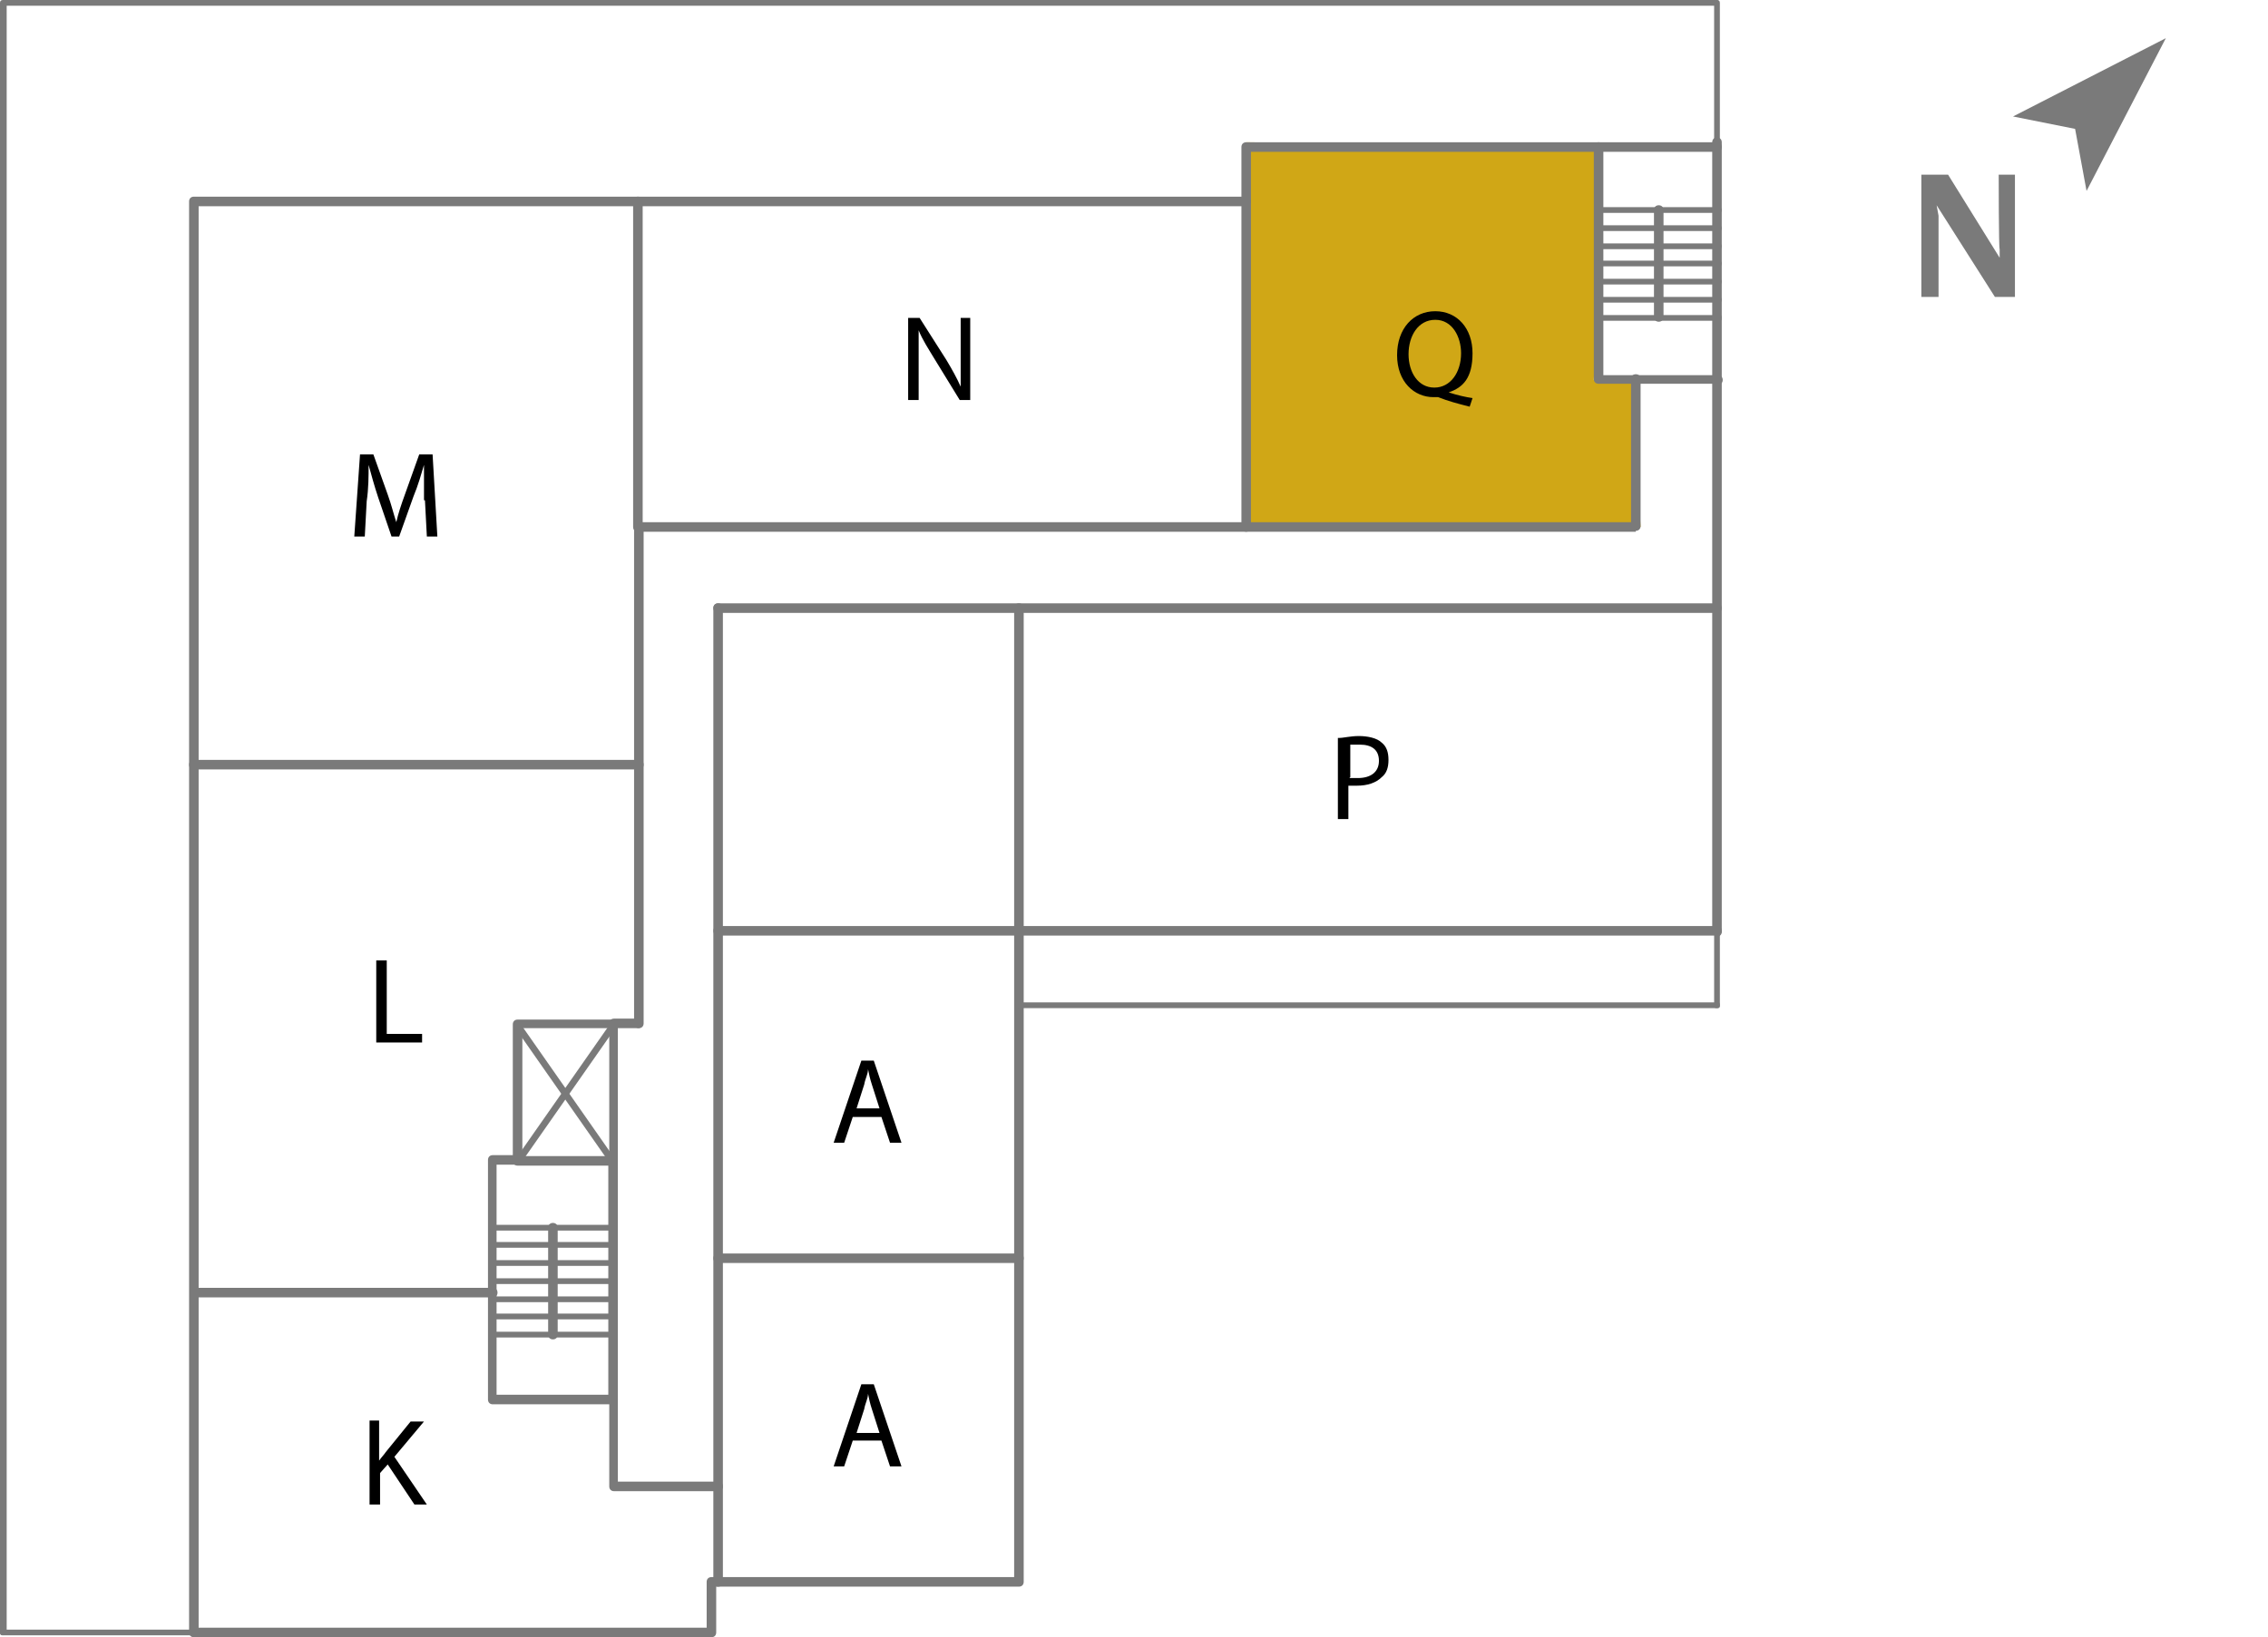 <?xml version="1.0" encoding="UTF-8"?> <svg xmlns="http://www.w3.org/2000/svg" id="Layer_1" version="1.1" viewBox="0 0 237.5 171.5"><defs><style> .st0 { fill: #7a7a7a; } .st1 { fill: #d0a716; } </style></defs><polygon class="st1" points="171.8 55.2 130.5 55.2 130.5 14.9 167.8 15.4 166.9 39.8 170.9 39.8 171.8 55.2"></polygon><g><path class="st0" d="M.3,171.3c-.2,0-.3-.1-.3-.3V.3c0-.2.1-.3.3-.3h179.4c.2,0,.3.1.3.3s-.1.3-.3.3H.7v170.3c0,.2-.1.3-.3.3h0Z"></path><path class="st0" d="M179.8,98c-.3,0-.5-.2-.5-.5V14.9c0-.3.2-.5.5-.5s.5.2.5.5v82.7c0,.3-.2.5-.5.5h0Z"></path><path class="st0" d="M179.8,15.2c-.2,0-.3-.1-.3-.3V.3c-.1-.2.1-.3.3-.3s.3.1.3.3v14.5c0,.2-.1.3-.3.3h0Z"></path><path class="st0" d="M130.5,55.7c-.3,0-.5-.2-.5-.5V15.4c0-.3.2-.5.5-.5h49.3c.3,0,.5.2.5.5s-.2.5-.5.5h-48.8v39.3c0,.3-.2.5-.5.5Z"></path><path class="st0" d="M20.3,171.2c-.3,0-.5-.2-.5-.5V21.1c0-.3.2-.5.5-.5h110.2c.3,0,.5.2.5.5s-.2.5-.5.5H20.8v149.1c0,.3-.2.5-.5.5h0Z"></path><path class="st0" d="M20.3,171.3H.3c-.2,0-.3-.1-.3-.3s.1-.3.3-.3h20c.2,0,.3.1.3.3s-.1.3-.3.3Z"></path><path class="st0" d="M74.5,171.5H20.3c-.3,0-.5-.2-.5-.5s.2-.5.5-.5h53.7v-4.8c0-.3.2-.5.5-.5h31.7V63.7c0-.3.2-.5.5-.5s.5.2.5.5v102c0,.3-.2.5-.5.5h-31.7v4.8c0,.3-.2.5-.5.5Z"></path><path class="st0" d="M179.8,98h-73.1c-.3,0-.5-.2-.5-.5s.2-.5.5-.5h73.1c.3,0,.5.2.5.5s-.2.5-.5.5Z"></path><path class="st0" d="M179.8,105.6c-.2,0-.3,0-.3-.3v-7.7c0-.2.1-.3.3-.3s.3,0,.3.3v7.7c0,.2-.1.3-.3.3Z"></path><path class="st0" d="M75.2,166.2c-.3,0-.5-.2-.5-.5V63.7c0-.3.2-.5.5-.5s.5.2.5.5v102c0,.3-.2.5-.5.5Z"></path><path class="st0" d="M106.7,132.3h-31.5c-.3,0-.5-.2-.5-.5s.2-.5.5-.5h31.5c.3,0,.5.2.5.5s-.2.5-.5.5Z"></path><path class="st0" d="M179.8,64.2h-104.6c-.3,0-.5-.2-.5-.5s.2-.5.5-.5h104.6c.3,0,.5.2.5.5s-.2.5-.5.5Z"></path><path class="st0" d="M171.3,55.7h-104.5c-.3,0-.5-.2-.5-.5V21.1c0-.3.2-.5.5-.5s.5.2.5.5v33.6h103.5v-15c0-.3.2-.5.5-.5s.5.2.5.5v15.4c0,.3-.2.5-.5.5h0Z"></path><path class="st0" d="M179.8,40.2h-12.4c-.3,0-.5-.2-.5-.5V15.4c0-.3.2-.5.5-.5s.5.2.5.5v23.9h12c.3,0,.5.2.5.5s-.2.5-.5.5h-.1Z"></path><path class="st0" d="M106.7,98h-31.5c-.3,0-.5-.2-.5-.5s.2-.5.5-.5h31.5c.3,0,.5.2.5.5s-.2.5-.5.5Z"></path><path class="st0" d="M179.8,105.6h-73.1c-.2,0-.3,0-.3-.3s0-.3.3-.3h73.1c.2,0,.3,0,.3.3s-.1.3-.3.3Z"></path><path class="st0" d="M66.9,80.6H20.3c-.3,0-.5-.2-.5-.5s.2-.5.5-.5h46.6c.3,0,.5.2.5.5s-.2.5-.5.5Z"></path><path class="st0" d="M66.9,107.7c-.3,0-.5-.2-.5-.5v-52.1c0-.3.2-.5.5-.5s.5.2.5.5v52.1c0,.3-.2.5-.5.5Z"></path><path class="st0" d="M64.2,122.1h-10c-.3,0-.5-.2-.5-.5v-14.3c0-.3.2-.5.5-.5h10c.3,0,.5.2.5.5v14.3c0,.3-.2.5-.5.5ZM54.7,121.1h9.1v-13.4h-9.1s0,13.4,0,13.4Z"></path><path class="st0" d="M66.8,107.7h-2.5c-.3,0-.5-.2-.5-.5s.2-.5.5-.5h2.5c.3,0,.5.2.5.5s-.2.5-.5.5Z"></path><path class="st0" d="M64.2,147.1c-.3,0-.5-.2-.5-.5v-25c0-.3.2-.5.5-.5s.5.2.5.5v25c0,.3-.2.5-.5.5Z"></path><path class="st0" d="M75.2,156.2h-10.9c-.3,0-.5-.2-.5-.5v-8.6h-12.2c-.3,0-.5-.2-.5-.5v-25.1c0-.3.2-.5.5-.5h2.6c.3,0,.5.2.5.5s-.2.5-.5.5h-2.2v24.1h12.2c.3,0,.5.2.5.5v8.6h10.5c.3,0,.5.2.5.5s-.2.5-.5.5h0Z"></path><path class="st0" d="M51.6,135.9h-31.2c-.3,0-.5-.2-.5-.5s.2-.5.5-.5h31.2c.3,0,.5.2.5.5s-.2.5-.5.5Z"></path><path class="st0" d="M64.2,121.9h-.3l-10-14.3v-.5h.5l10,14.3v.5h-.2Z"></path><path class="st0" d="M54.2,121.9h-.2s-.2-.3,0-.5l10-14.3c0-.2.3-.2.5,0s.2.3,0,.5l-10,14.3h-.3Z"></path><path class="st0" d="M57.9,140.3c-.3,0-.5-.2-.5-.5v-11.2c0-.3.2-.5.5-.5s.5.2.5.5v11.2c0,.3-.2.5-.5.5Z"></path><path d="M89.3,150.9l-.9,2.7h-1.1l2.9-8.6h1.3l2.9,8.6h-1.2l-.9-2.7h-3.1,0ZM92.1,150.1l-.8-2.5c-.2-.6-.3-1.1-.4-1.6h0c0,.5-.3,1-.4,1.6l-.8,2.5h2.6s-.2,0-.2,0Z"></path><path d="M89.3,117l-.9,2.7h-1.1l2.9-8.6h1.3l2.9,8.6h-1.2l-.9-2.7h-3.1,0ZM92.1,116.1l-.8-2.5c-.2-.6-.3-1.1-.4-1.6h0c0,.5-.3,1-.4,1.6l-.8,2.5h2.6s-.2,0-.2,0Z"></path><path d="M38.6,148.8h1.1v4.2h0c.2-.3.5-.6.7-.9l2.6-3.2h1.4l-3.1,3.7,3.4,5h-1.3l-2.8-4.2-.8.9v3.3h-1.1v-8.6h0v-.2h-.1Z"></path><path d="M39.4,100.6h1.1v7.7h3.7v.9h-4.8v-8.6Z"></path><path d="M44.4,52.4v-3.7h0c-.3,1-.6,2.1-1.1,3.3l-1.5,4.2h-.8l-1.4-4.1c-.4-1.2-.7-2.3-1-3.4h0c0,1.1,0,2.5-.2,3.8l-.2,3.7h-1.1l.6-8.6h1.4l1.5,4.2c.4,1.1.6,2,.9,2.9h0c.2-.9.5-1.8.9-2.9l1.5-4.2h1.4l.5,8.6h-1.1l-.2-3.8h-.1Z"></path><path d="M95.1,41.9v-8.6h1.2l2.8,4.4c.6,1,1.1,1.9,1.5,2.8h0v-7.2h1v8.6h-1.1l-2.7-4.4c-.6-1-1.2-1.9-1.6-2.9h0v7.3h-1.1Z"></path><path d="M153.9,42.6c-1.2-.3-2.3-.6-3.3-1h-.5c-2,0-3.8-1.6-3.8-4.4s1.7-4.6,4-4.6,3.9,1.8,3.9,4.4-1,3.6-2.5,4.1h0c.9.3,1.8.5,2.5.6l-.3.9h0ZM153,37c0-1.7-.9-3.5-2.7-3.5s-2.8,1.7-2.8,3.6,1,3.5,2.7,3.5,2.8-1.6,2.8-3.6Z"></path><path d="M140.2,77.3c.5,0,1.2-.2,2.1-.2s1.9.2,2.4.7c.5.4.7,1,.7,1.8s-.2,1.4-.7,1.8c-.6.6-1.5.9-2.6.9s-.6,0-.9,0v3.5h-1.1v-8.5s.1,0,.1,0ZM141.3,81.5h.9c1.3,0,2.2-.6,2.2-1.8s-.8-1.7-2-1.7-.9,0-1,0v3.4h0Z"></path><path class="st0" d="M57.9,128.9h-6.3c-.2,0-.3-.1-.3-.3s0-.3.3-.3h6.3c.2,0,.3.1.3.3s0,.3-.3.3Z"></path><path class="st0" d="M57.9,130.7h-6.3c-.2,0-.3-.1-.3-.3s0-.3.3-.3h6.3c.2,0,.3.1.3.3s0,.3-.3.3Z"></path><path class="st0" d="M57.9,132.6h-6.3c-.2,0-.3-.1-.3-.3s0-.3.3-.3h6.3c.2,0,.3.1.3.3s0,.3-.3.3Z"></path><path class="st0" d="M57.9,134.5h-6.3c-.2,0-.3-.1-.3-.3s0-.3.3-.3h6.3c.2,0,.3.1.3.3s0,.3-.3.3Z"></path><path class="st0" d="M57.9,136.4h-6.3c-.2,0-.3-.1-.3-.3s0-.3.3-.3h6.3c.2,0,.3.1.3.3s0,.3-.3.3Z"></path><path class="st0" d="M57.9,138.2h-6.3c-.2,0-.3-.1-.3-.3s0-.3.3-.3h6.3c.2,0,.3.1.3.3s0,.3-.3.3Z"></path><path class="st0" d="M57.9,140.1h-6.3c-.2,0-.3-.1-.3-.3s0-.3.3-.3h6.3c.2,0,.3.1.3.3s0,.3-.3.3Z"></path><path class="st0" d="M64.2,128.9h-6.3c-.2,0-.3-.1-.3-.3s0-.3.3-.3h6.3c.2,0,.3.1.3.3s0,.3-.3.3Z"></path><path class="st0" d="M64.2,130.7h-6.3c-.2,0-.3-.1-.3-.3s0-.3.3-.3h6.3c.2,0,.3.1.3.3s0,.3-.3.3Z"></path><path class="st0" d="M64.2,132.6h-6.3c-.2,0-.3-.1-.3-.3s0-.3.3-.3h6.3c.2,0,.3.1.3.3s0,.3-.3.3Z"></path><path class="st0" d="M64.2,134.5h-6.3c-.2,0-.3-.1-.3-.3s0-.3.3-.3h6.3c.2,0,.3.1.3.3s0,.3-.3.3Z"></path><path class="st0" d="M64.2,136.4h-6.3c-.2,0-.3-.1-.3-.3s0-.3.3-.3h6.3c.2,0,.3.1.3.3s0,.3-.3.3Z"></path><path class="st0" d="M64.2,138.2h-6.3c-.2,0-.3-.1-.3-.3s0-.3.3-.3h6.3c.2,0,.3.1.3.3s0,.3-.3.3Z"></path><path class="st0" d="M64.2,140.1h-6.3c-.2,0-.3-.1-.3-.3s0-.3.3-.3h6.3c.2,0,.3.1.3.3s0,.3-.3.3Z"></path><path class="st0" d="M173.7,33.7c-.3,0-.5-.2-.5-.5v-11.2c0-.3.2-.5.5-.5s.5.2.5.5v11.2c0,.3-.2.5-.5.5Z"></path><path class="st0" d="M173.7,22.3h-6.3c-.2,0-.3-.1-.3-.3s.1-.3.3-.3h6.3c.2,0,.3.1.3.3s-.1.3-.3.3Z"></path><path class="st0" d="M173.7,24.2h-6.3c-.2,0-.3-.1-.3-.3s.1-.3.3-.3h6.3c.2,0,.3.1.3.3s-.1.3-.3.3Z"></path><path class="st0" d="M173.7,26.1h-6.3c-.2,0-.3-.1-.3-.3s.1-.3.3-.3h6.3c.2,0,.3.1.3.3s-.1.3-.3.3Z"></path><path class="st0" d="M173.7,27.9h-6.3c-.2,0-.3-.1-.3-.3s.1-.3.3-.3h6.3c.2,0,.3.1.3.3s-.1.3-.3.3Z"></path><path class="st0" d="M173.7,29.8h-6.3c-.2,0-.3-.1-.3-.3s.1-.3.3-.3h6.3c.2,0,.3.1.3.3s-.1.3-.3.3Z"></path><path class="st0" d="M173.7,31.7h-6.3c-.2,0-.3-.1-.3-.3s.1-.3.3-.3h6.3c.2,0,.3.1.3.3s-.1.3-.3.3Z"></path><path class="st0" d="M173.7,33.6h-6.3c-.2,0-.3,0-.3-.3s.1-.3.3-.3h6.3c.2,0,.3,0,.3.3s-.1.3-.3.3Z"></path><path class="st0" d="M180,22.3h-6.3c-.2,0-.3-.1-.3-.3s.1-.3.3-.3h6.3c.2,0,.3.1.3.3s-.1.3-.3.3Z"></path><path class="st0" d="M180,24.2h-6.3c-.2,0-.3-.1-.3-.3s.1-.3.3-.3h6.3c.2,0,.3.1.3.3s-.1.3-.3.3Z"></path><path class="st0" d="M180,26.1h-6.3c-.2,0-.3-.1-.3-.3s.1-.3.3-.3h6.3c.2,0,.3.1.3.3s-.1.3-.3.3Z"></path><path class="st0" d="M180,27.9h-6.3c-.2,0-.3-.1-.3-.3s.1-.3.3-.3h6.3c.2,0,.3.1.3.3s-.1.3-.3.3Z"></path><path class="st0" d="M180,29.8h-6.3c-.2,0-.3-.1-.3-.3s.1-.3.3-.3h6.3c.2,0,.3.1.3.3s-.1.3-.3.3Z"></path><path class="st0" d="M180,31.7h-6.3c-.2,0-.3-.1-.3-.3s.1-.3.3-.3h6.3c.2,0,.3.1.3.3s-.1.3-.3.3Z"></path><path class="st0" d="M180,33.6h-6.3c-.2,0-.3,0-.3-.3s.1-.3.3-.3h6.3c.2,0,.3,0,.3.3s-.1.3-.3.3Z"></path></g><g><path class="st0" d="M201.2,31.1v-12.8h2.8l5.4,8.7h0v-.9c-.1,0-.1-7.8-.1-7.8h1.7v12.8h-2.1l-6.1-9.6h0l.2,1.1v8.5h-1.8,0Z"></path><polygon class="st0" points="226.8 4 218.5 20 217.3 13.5 210.8 12.2 226.8 4"></polygon></g></svg> 
